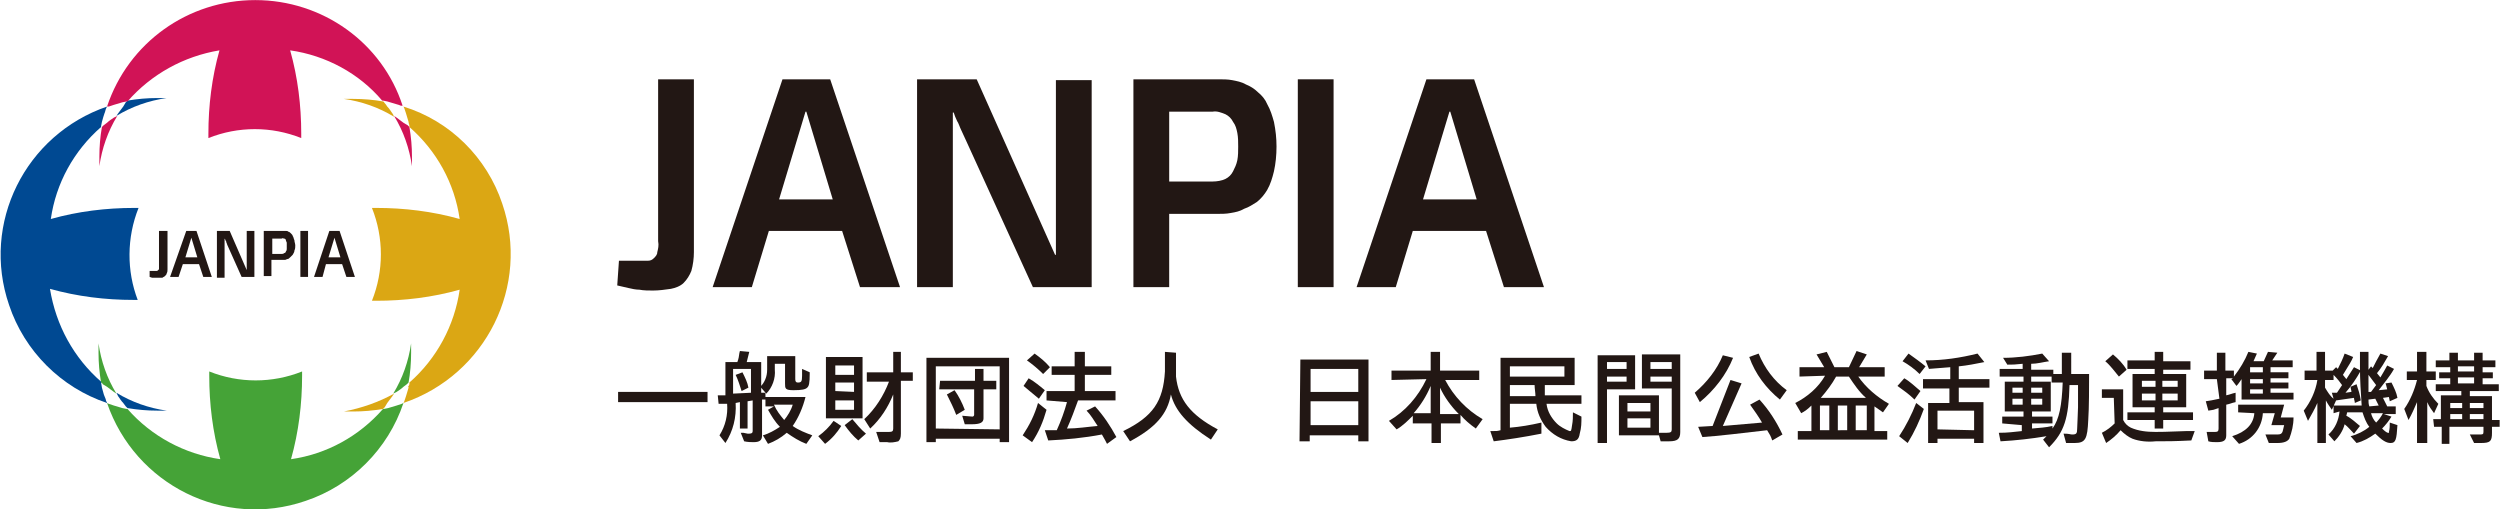<?xml version="1.0" encoding="utf-8"?>
<!-- Generator: Adobe Illustrator 23.0.1, SVG Export Plug-In . SVG Version: 6.00 Build 0)  -->
<svg version="1.1" id="レイヤー_1" xmlns="http://www.w3.org/2000/svg" xmlns:xlink="http://www.w3.org/1999/xlink" x="0px"
	 y="0px" viewBox="0 0 325.5 66.3" style="enable-background:new 0 0 325.5 66.3;" xml:space="preserve">
<style type="text/css">
	.st0{fill:#221714;}
	.st1{fill:#D11356;}
	.st2{fill:#004992;}
	.st3{fill:#45A337;}
	.st4{fill:#DBA714;}
</style>
<symbol  id="janpia_logo" viewBox="-146.7 -29.9 293.4 59.8">
	<path class="st0" d="M-74.1,0.7h0.8h0.8h0.8c0.3,0,0.7,0,1,0s0.5-0.1,0.7-0.3s0.4-0.4,0.4-0.7c0.1-0.4,0.2-0.8,0.1-1.3v-19h4.2
		v20.3c0,0.7-0.1,1.5-0.3,2.2c-0.2,0.5-0.5,1-0.9,1.4s-1,0.6-1.5,0.7c-0.7,0.1-1.4,0.2-2.1,0.2c-0.5,0-1.1,0-1.6-0.1
		c-0.4,0-0.9-0.1-1.3-0.2s-0.9-0.2-1.3-0.3L-74.1,0.7z"/>
	<path class="st0" d="M-54.9-20.6h5.6l8.2,24.4h-4.7l-2.1-6.6h-8.6l-2,6.6h-4.6L-54.9-20.6z M-49-6.5l-3.1-10.3h-0.1l-3.1,10.3
		C-55.3-6.5-49-6.5-49-6.5z"/>
	<path class="st0" d="M-39.1-20.6h7L-22.9,0h0.1c0-0.4,0-0.8,0-1.2s0-0.8,0-1.2v-18.1h4.2V3.8h-6.9l-7.8-17.1l-0.6-1.3
		c-0.2-0.4-0.3-0.8-0.5-1.1c-0.2-0.4-0.3-0.7-0.4-1h-0.1V3.8h-4.2V-20.6z"/>
	<path class="st0" d="M-13.7-20.6h10c0.5,0,1.1,0,1.6,0.1S-1-20.3-0.5-20c0.5,0.2,1,0.5,1.4,0.9c0.5,0.4,0.9,0.9,1.1,1.4
		c0.4,0.7,0.6,1.4,0.8,2.1c0.2,1,0.3,1.9,0.3,2.9s-0.1,2-0.3,2.9C2.6-9,2.4-8.3,2-7.6c-0.3,0.5-0.7,1-1.2,1.4
		C0.3-5.9-0.1-5.6-0.7-5.4c-0.5,0.3-1,0.4-1.6,0.5c-0.5,0.1-1.1,0.1-1.6,0.1h-5.6v8.6h-4.2V-20.6z M-4.4-8.6c0.5,0,1.1-0.1,1.5-0.3
		S-2.2-9.4-2-9.8s0.4-0.8,0.5-1.3s0.1-1.1,0.1-1.6s0-1.1-0.1-1.6s-0.2-0.9-0.5-1.3c-0.2-0.4-0.5-0.7-0.9-0.9c-0.5-0.2-1-0.4-1.5-0.3
		h-5.1v8.2C-9.5-8.6-4.4-8.6-4.4-8.6z"/>
	<path class="st0" d="M5.6-20.6h4.2V3.8H5.6V-20.6z"/>
	<path class="st0" d="M20.7-20.6h5.6l8.2,24.4h-4.7l-2.1-6.6h-8.6l-2,6.6h-4.6L20.7-20.6z M26.6-6.5l-3.1-10.3h-0.1L20.3-6.5H26.6z"
		/>
	<path class="st1" d="M-133.4-16.1c-0.3,0.2-0.6,0.4-0.8,0.6l-0.4,0.3l-0.2,0.2c-0.2,1.1-0.3,2.3-0.3,3.5c0,0.4,0,0.7,0,1.1
		c0.3-2.1,1-4.1,2.1-5.9l0,0L-133.4-16.1z"/>
	<path class="st2" d="M-132.3-17.4c-0.2,0.3-0.4,0.5-0.6,0.8l-0.2,0.3l0,0c1.8-1.1,3.8-1.8,5.9-2.1c-0.4,0-0.7,0-1.1,0
		c-1.2,0-2.3,0.1-3.5,0.3l-0.2,0.2C-132.1-17.7-132.2-17.6-132.3-17.4z"/>
	<path class="st3" d="M-134.2,15.5c0.3,0.2,0.5,0.4,0.8,0.6l0.3,0.2l0,0c-1.1-1.8-1.8-3.8-2.1-5.9c0,0.4,0,0.7,0,1.1
		c0,1.2,0.1,2.3,0.3,3.5c0.1,0.1,0.2,0.1,0.2,0.2L-134.2,15.5z"/>
	<path class="st2" d="M-132.9,16.6c0.2,0.3,0.4,0.6,0.6,0.8l0.3,0.4l0.2,0.2c1.2,0.2,2.3,0.3,3.5,0.3c0.4,0,0.7,0,1.1,0
		c-2.1-0.3-4.1-1-5.9-2.1l0,0L-132.9,16.6z"/>
	<path class="st2" d="M-130.5-5.5h-0.5c-3.3,0-6.6,0.4-9.8,1.3c0.6-4.2,2.7-8,5.9-10.8l0,0l0,0c0,0,0,0,0-0.1l0.1-0.5
		c0.1-0.4,0.2-0.7,0.3-1c0.1-0.2,0.1-0.4,0.2-0.6l0.1-0.2c-9.6,3.3-14.8,13.7-11.5,23.3c1.8,5.4,6.1,9.7,11.5,11.5
		c0-0.1,0-0.1-0.1-0.2c0-0.1-0.1-0.4-0.2-0.6c-0.1-0.2-0.2-0.7-0.3-1l-0.1-0.6c0,0,0,0,0-0.1l0,0l0,0c-3.2-2.8-5.3-6.6-6-10.9
		c3.2,0.9,6.5,1.3,9.8,1.3h0.5C-131.9,1.9-131.9-2-130.5-5.5L-130.5-5.5z"/>
	<path class="st4" d="M-101.3,17.4c0.2-0.3,0.4-0.5,0.6-0.8l0.2-0.3c-1.8,1-3.8,1.7-5.9,2.1c0.4,0,0.7,0,1.1,0
		c1.2,0,2.3-0.1,3.5-0.3l0.2-0.2L-101.3,17.4z"/>
	<path class="st3" d="M-100.2,16.1c0.3-0.2,0.6-0.4,0.8-0.6l0.4-0.3l0.2-0.2c0.2-1.1,0.3-2.3,0.3-3.5c0-0.4,0-0.7,0-1.1
		c-0.3,2.1-1,4.1-2.1,5.9l0,0L-100.2,16.1z"/>
	<path class="st3" d="M-99.6,17.5l-0.6,0.2c-0.3,0.1-0.7,0.2-1,0.3l-0.5,0.1h-0.1l0,0c-2.8,3.2-6.6,5.3-10.8,5.9
		c0.9-3.2,1.3-6.5,1.3-9.8c0-0.2,0-0.4,0-0.5c-3.5,1.4-7.4,1.4-10.9,0c0,0.2,0,0.4,0,0.5c0,3.3,0.4,6.6,1.3,9.8
		c-4.2-0.6-8.1-2.7-10.9-5.9l0,0h-0.1l-0.5-0.1c-0.3-0.1-0.7-0.2-1-0.3l-0.6-0.2l-0.2-0.1c3.3,9.6,13.7,14.8,23.3,11.5
		c5.4-1.8,9.7-6.1,11.5-11.5L-99.6,17.5z"/>
	<path class="st1" d="M-99.4-15.5c-0.3-0.2-0.5-0.4-0.8-0.6l-0.3-0.2l0,0c1.1,1.8,1.8,3.8,2.1,5.9c0-0.4,0-0.7,0-1.1
		c0-1.2-0.1-2.3-0.3-3.5l-0.2-0.2L-99.4-15.5z"/>
	<path class="st1" d="M-116.8-29.9c-7.9,0-14.9,5-17.4,12.5h0.2l0.6-0.2c0.3-0.1,0.7-0.2,1-0.3l0.5-0.1h0.1c2.8-3.2,6.6-5.3,10.8-6
		c-0.9,3.2-1.3,6.5-1.3,9.8c0,0.2,0,0.4,0,0.5c3.5-1.4,7.4-1.4,10.9,0c0-0.2,0-0.4,0-0.5c0-3.3-0.4-6.6-1.3-9.8
		c4.2,0.6,8.1,2.7,10.8,5.9h0.1l0.5,0.1c0.3,0.1,0.7,0.2,1,0.3s0.4,0.1,0.6,0.2h0.2C-101.9-24.9-108.9-29.9-116.8-29.9z"/>
	<path class="st4" d="M-100.7-16.6c-0.2-0.3-0.4-0.6-0.6-0.8c-0.2-0.3-0.2-0.3-0.3-0.4c-0.1-0.1-0.1-0.2-0.2-0.2
		c-1.1-0.2-2.3-0.3-3.5-0.3c-0.4,0-0.7,0-1.1,0c2.1,0.3,4.1,1,5.9,2.1l0,0C-100.6-16.4-100.6-16.5-100.7-16.6z"/>
	<path class="st4" d="M-99.4-17.4l0.1,0.2l0.2,0.6c0.1,0.3,0.2,0.7,0.3,1c0,0.2,0.1,0.3,0.1,0.5c0,0,0,0,0,0.1l0,0l0,0
		c3.2,2.8,5.3,6.6,5.9,10.8c-3.2-0.9-6.5-1.3-9.8-1.3h-0.5c1.4,3.5,1.4,7.4,0,10.9h0.5c3.3,0,6.6-0.4,9.8-1.3
		c-0.6,4.2-2.7,8.1-5.9,10.9l0,0l0,0c0,0,0,0,0,0.1s0,0.2-0.1,0.3s0,0.1,0,0.2c-0.1,0.3-0.2,0.7-0.3,1l-0.2,0.6l-0.1,0.2
		C-89.7,14.1-84.5,3.6-87.8-6C-89.6-11.4-93.9-15.7-99.4-17.4L-99.4-17.4z"/>
	<path class="st0" d="M-74.2,16.1h10.5v1.2h-10.5V16.1z"/>
	<path class="st0" d="M-62.4,17.5l-0.1-1h0.9v-3.9h1.4l0.1-0.3c0.1-0.3,0.1-0.7,0.2-1l1.1,0.1c-0.1,0.4-0.2,0.8-0.3,1.2h1.7v3.6h0.5
		v0.5h4.7c-0.3,1.2-0.8,2.4-1.5,3.4c0.7,0.5,1.5,0.8,2.3,1.1l-0.7,1c-0.8-0.3-1.6-0.8-2.3-1.3c-0.7,0.6-1.4,1-2.2,1.3l-0.6-1
		c0.7-0.2,1.4-0.6,2-1c-0.6-0.6-1-1.3-1.4-2l0.7-0.4h-1V17h-0.4v4.2c0,0.6-0.3,0.8-1,0.8c-0.2,0-0.7,0-1.1-0.1l-0.4-1h0.3L-59,21
		c0.1,0,0.2,0,0.2,0c0.3,0,0.4-0.1,0.4-0.3v-3.6l-0.6,0.1v3.2h-0.9v-3.1l-0.5,0.1c0.1,1.7-0.3,3.3-1.2,4.7l-0.7-0.9
		c0.7-1.1,1-2.4,0.9-3.7L-62.4,17.5z M-58.6,16.2v-2.8h-2.1v2.9L-58.6,16.2z M-59.6,13.8c0.3,0.6,0.6,1.2,0.7,1.8l-0.8,0.4
		c-0.2-0.6-0.4-1.3-0.7-1.9L-59.6,13.8z M-53.4,11.9v2.7c0,0.3,0.1,0.4,0.3,0.4c0.4,0,0.5-0.1,0.5-0.8c0-0.2,0-0.2,0-0.8l0.9,0.4
		c0,1.4-0.1,1.6-0.3,1.8s-0.6,0.3-1.6,0.3s-1-0.2-1-0.8v-2.3h-1.2v0.7c0.1,1-0.3,2.1-1,2.8l-0.7-0.8c0.5-0.5,0.8-1.2,0.8-2v-1.6
		C-56.7,11.9-53.4,11.9-53.4,11.9z M-55.9,17.6c0.3,0.7,0.7,1.2,1.2,1.8c0.4-0.5,0.8-1.1,1-1.8H-55.9z"/>
	<path class="st0" d="M-48,20.1c-0.5,0.8-1.1,1.5-1.9,2.1l-0.8-0.9c0.7-0.5,1.3-1.1,1.8-1.8L-48,20.1z M-49.8,12h4.3v7.2h-4.3V12z
		 M-46.5,14.1V13h-2.2v1.1H-46.5z M-46.5,16.1V15h-2.2v1L-46.5,16.1z M-46.5,18.2v-1.1h-2.2v1.1H-46.5z M-46.7,19.3
		c0.5,0.6,1,1.2,1.6,1.7l-0.9,0.8c-0.6-0.5-1.1-1.1-1.6-1.8L-46.7,19.3z M-41,11.4v2.4h1.4v1H-41V21c0,0.5-0.1,0.7-0.3,0.9
		c-0.4,0.1-0.9,0.2-1.3,0.1h-0.9l-0.4-1.2h0.6c0.4,0,0.7,0,0.9,0c0.4,0,0.5-0.1,0.5-0.4v-4c-0.6,1.5-1.5,2.9-2.7,4l-0.7-1.1
		c1.3-1.2,2.3-2.8,2.9-4.4H-45v-1.1h3.1v-2.4H-41z"/>
	<path class="st0" d="M-38,12.1h9.7V22h-1.1v-0.4h-7.5V22H-38V12.1z M-29.4,20.5v-7.4h-7.5v7.3L-29.4,20.5z M-36.4,14.8h4.1v-1.4h1
		v1.4h1.5v1h-1.5v3.4c0,0.5-0.4,0.7-1.4,0.7h-0.8l-0.3-1l1.2,0.1c0.1,0,0.2-0.1,0.2-0.2v-3h-4.1L-36.4,14.8z M-34.7,15.9
		c0.5,0.7,0.9,1.5,1.2,2.3l-1,0.6c-0.3-0.8-0.7-1.6-1.1-2.4L-34.7,15.9z"/>
	<path class="st0" d="M-26,14.5c0.7,0.4,1.3,0.9,1.9,1.4l-0.7,1c-0.6-0.5-1.2-1-1.8-1.5L-26,14.5z M-23.9,18.2
		c-0.4,1.4-0.9,2.6-1.7,3.8l-1.1-0.8c0.8-1.2,1.4-2.4,1.8-3.8L-23.9,18.2z M-25.3,11.6c0.7,0.5,1.3,1,1.8,1.6l-0.8,0.8
		c-0.6-0.6-1.2-1.1-1.9-1.6L-25.3,11.6z M-23.9,17.1V16h3.3v-1.9h-2.7v-1h2.7v-1.7h1.2v1.7h3.1v1h-3.1V16h3.6v1.1h-4.4
		c-0.4,1.1-0.8,2.2-1.3,3.3c1.2,0,2.4-0.2,3.6-0.3c-0.4-0.6-0.8-1.3-1.3-1.8l1-0.5c1,1.1,1.8,2.3,2.5,3.6l-1.1,0.8
		c-0.1-0.2-0.3-0.6-0.6-1.1c-2.1,0.4-4.2,0.6-6.3,0.7l-0.4-1.2h1.4c0.5-1.1,0.9-2.2,1.2-3.3L-23.9,17.1z"/>
	<path class="st0" d="M-8.7,11.5v2.8c0.3,2.7,1.7,4.5,4.9,6.2l-0.8,1.2c-2.8-1.8-4.2-3.4-4.7-5.3c-0.4,2.3-1.8,3.9-4.8,5.5l-0.8-1.2
		c3.5-1.7,4.7-3.5,4.9-7v-2.3L-8.7,11.5L-8.7,11.5z"/>
	<path class="st0" d="M5.9,12.3h8v9.6h-1.2v-0.7H7v0.7H5.8L5.9,12.3z M12.7,16.1v-2.7H7.1v2.7H12.7z M12.7,20v-2.8H7.1V20H12.7z"/>
	<path class="st0" d="M16.6,14.7v-1.1h4.6v-2.2h1.1v2.2h4.6v1.1h-4c1,1.9,2.5,3.5,4.4,4.6l-0.8,1.1c-0.7-0.5-1.3-1-1.8-1.6v1h-2.3
		v2.3h-1.1v-2.3h-2.2v-0.9c-0.6,0.6-1.2,1.2-1.9,1.6l-0.9-1c1.9-1.1,3.4-2.8,4.4-4.9L16.6,14.7z M21.2,15.4c-0.5,1.2-1.2,2.3-2,3.2
		h2V15.4z M24.5,18.7c-0.9-0.9-1.7-2-2.2-3.1v3.1H24.5z"/>
	<path class="st0" d="M29.4,12.1h8.7v3.2h-3.5v0.2v0.6c0,0.1,0,0.2,0,0.4h4.3v1h-4.1c0.1,0.9,0.6,1.7,1.2,2.3c0.4,0.4,1,0.7,1.5,0.9
		c0.2,0,0.2,0,0.3-0.7c0.1-0.5,0.1-1,0.1-1.5l1,0.5c0,0.7,0,1.3-0.2,2c-0.1,0.7-0.4,0.9-1,0.9c-1.2-0.2-2.2-0.8-3-1.7
		c-0.6-0.8-1-1.7-1.1-2.7h-3.1v2.8c1.2-0.1,2.4-0.3,3.7-0.6V21c-2,0.4-4,0.7-5.6,0.9l-0.4-1.2h0.2c0.6,0,0.6,0,1-0.1L29.4,12.1z
		 M36.9,14.3v-1.2h-6.4v1.2H36.9z M33.5,16.6c0-0.4-0.1-0.9-0.1-1.3h-2.9v1.3H33.5z"/>
	<path class="st0" d="M40.8,11.8h4.4v4h-3.3v6.3h-1.1C40.8,22.1,40.8,11.8,40.8,11.8z M44.2,13.4v-0.8h-2.3v0.8H44.2z M44.2,14.9
		v-0.6h-2.3v0.6H44.2z M43.3,16.5H48v4.4c0.4,0,0.7,0,0.9,0c0.5,0,0.6-0.1,0.6-0.4v-4.8H46v-4h4.5v9.1c0,0.8-0.3,1.1-1.3,1.1h-1
		L48,21.2h-4.7V16.5z M47,18.4v-1h-2.7v1H47z M47,20.3v-1.1h-2.7v1.1H47z M49.5,13.4v-0.8H47v0.8H49.5z M49.5,14.9v-0.6H47v0.6H49.5
		z"/>
	<path class="st0" d="M56.7,12.1c-0.8,2-2.2,3.8-3.9,5.2l-0.6-1.1c1.4-1.2,2.6-2.7,3.3-4.4L56.7,12.1z M57.7,15.1l-2.2,5l4.6-0.4
		c-0.4-0.7-0.9-1.4-1.4-2.1l1.1-0.6c1.1,1.2,2,2.6,2.7,4.1l-1.2,0.7c-0.2-0.6-0.3-0.7-0.6-1.2c-2.6,0.3-5.9,0.7-7.6,0.8l-0.5-1.2
		l1.7-0.1l2.1-5.4L57.7,15.1z M59.7,11.6c0.7,1.7,1.8,3.2,3.3,4.3L62.2,17c-1.6-1.3-2.9-3-3.6-5L59.7,11.6z"/>
	<path class="st0" d="M64.5,14.3v-1.1h2.9l-0.9-1.5l1.2-0.3l0.9,1.8h1.7l0.9-1.9l1.2,0.4l-0.9,1.5h3v1.1h-3.1
		c0.9,1.3,2.2,2.4,3.6,3.2l-0.7,1l-1-0.7v2.9h1.5v1H64.3v-1h1.6v-3c-0.4,0.4-0.8,0.7-1.2,0.9L64,17.4c1.4-0.7,2.7-1.8,3.5-3.2
		L64.5,14.3z M68,20.6v-2.9h-1.1v2.9H68z M72.3,16.8c-0.8-0.7-1.4-1.6-2-2.5h-1.5c-0.5,0.9-1.1,1.7-1.8,2.5H72.3z M70.1,20.6v-2.9
		H69v2.9H70.1z M72.4,20.6v-2.9h-1.3v2.9H72.4z"/>
	<path class="st0" d="M76.8,14.5c0.7,0.4,1.3,1,1.9,1.5L78,17c-0.6-0.6-1.3-1.1-2-1.6L76.8,14.5z M79.1,18.1c-0.5,1.4-1.1,2.7-1.9,4
		l-1-0.8c0.8-1.2,1.5-2.6,2-3.9L79.1,18.1z M77.3,11.6c0.7,0.5,1.4,1,2,1.5L78.6,14c-0.6-0.6-1.3-1.1-2-1.5L77.3,11.6z M79,14.6h3.2
		v-1.4c-1.2,0.1-1.3,0.1-2.5,0.2l-0.4-1c2.1,0,4.1-0.3,6.1-0.8l0.8,1c-1,0.2-2,0.4-3,0.5v1.5h3.6v1h-3.6v1.7h2.9v4.8H85v-0.5h-4.3
		v0.5h-1.1v-4.7h2.5v-1.7H79V14.6z M85,20.6v-2.3h-4.3v2.2L85,20.6z"/>
	<path class="st0" d="M88.3,19.8V19h2.5v-0.6h-2.2v-3.5h2.2v-0.6H88v-0.9h2.7v-0.6c-0.9,0.1-1.2,0.1-1.8,0.1l-0.5-0.8
		c1.5,0,3.1-0.2,4.6-0.5l0.8,0.9c-0.7,0.1-1.4,0.3-2.1,0.3v0.7h2.6V14h1v-2.5h1.1V14h2.1c0,1.4,0,4-0.1,5.4
		c-0.1,2.2-0.3,2.7-1.6,2.7c-0.3,0-0.5,0-1,0L95.5,21c0.7,0,0.8,0.1,1,0.1c0.5,0,0.6-0.1,0.6-0.7c0-0.4,0.1-1.9,0.1-2.5s0-0.6,0-2.6
		h-1c-0.1,3.9-0.6,5.5-2.4,7.3l-0.7-0.9l0.4-0.4c-1.8,0.3-3.6,0.5-5.4,0.6l-0.2-1c1.1,0,1.7-0.1,2.7-0.2V20L88.3,19.8z M90.7,16.2
		v-0.6h-1.2v0.6H90.7z M90.7,17.6v-0.7h-1.2v0.7H90.7z M94.1,15.1v-0.8h-2.4v0.6H94v3.5h-2.2V19h2.4v0.8h-2.4v0.6
		c1-0.1,1.5-0.1,2.4-0.3v0.3c0.8-1.1,1.1-2.7,1.2-5.4h-1.3V15.1z M93,16.2v-0.6h-1.3v0.6H93z M93,17.6v-0.7h-1.3v0.7H93z"/>
	<path class="st0" d="M101.4,16.8H100v-1h2.5v3.6c0.2,0.4,0.5,0.7,0.9,0.9c0.9,0.4,1.9,0.5,2.9,0.5c0.5,0,1.1,0,3.6-0.1h1l-0.4,1.1
		c-2,0.1-2.8,0.1-4.2,0.1c-0.9,0.1-1.9,0-2.7-0.3c-0.5-0.2-1-0.6-1.4-1c-0.5,0.6-1.1,1.1-1.7,1.5l-0.5-1.2c0.6-0.3,1.1-0.7,1.5-1.1
		L101.4,16.8z M101.3,11.7c0.6,0.5,1.2,1.1,1.6,1.8l-0.9,0.8c-0.5-0.6-1-1.3-1.6-1.8L101.3,11.7z M103,18.5h3.2v-0.6h-2.6V14h2.6
		v-0.6H103v-1h3.2v-1h1v1.1h3.2v1h-3.2V14h2.7v3.9h-2.7v0.6h3.5v0.9h-3.5v1h-1v-1H103V18.5z M106.3,15.5v-0.7h-1.6v0.7H106.3z
		 M106.3,17.1v-0.8h-1.6v0.8H106.3z M108.9,15.5v-0.7h-1.8v0.7H108.9z M108.9,17.1v-0.8h-1.8v0.8H108.9z"/>
	<path class="st0" d="M113.5,14.6H112v-1h1.5v-2.1h1v2.1h1v0.7c0.7-0.9,1.3-1.9,1.7-2.9l1,0.2c-0.2,0.4-0.2,0.5-0.4,0.9h1.2
		c0.2-0.4,0.3-0.7,0.5-1.1l1.1,0.1c-0.2,0.3-0.4,0.6-0.6,0.9h2.4v0.8h-2.6v0.6h2.1v0.7h-2.1V15h2.1v0.7h-2.1v0.5h2.7V17h-6.1v-2.4
		c-0.2,0.3-0.4,0.6-0.6,0.8l-0.6-0.8l0.2-0.1h-0.8v2c0.5-0.1,0.6-0.2,1.1-0.3v1.1c-0.5,0.1-0.6,0.2-1.1,0.3v3.6
		c0,0.6-0.3,0.8-1.1,0.8c-0.3,0-0.7,0-1-0.1l-0.2-1.1c0.7,0,0.7,0,1,0s0.4-0.1,0.4-0.4V18l-0.6,0.2l-0.6,0.1l-0.3-1.1
		c0.6-0.1,0.7-0.1,1.6-0.3L113.5,14.6z M116,18.5v-0.9h5.4l-0.4,1.5h1.5c0,0.9-0.2,1.7-0.5,2.5c-0.2,0.3-0.6,0.5-1.4,0.5h-1l-0.4-1
		h1.4c0.4,0,0.5-0.1,0.6-0.3c0,0,0.1-0.3,0.2-0.8h-1.5l0.4-1.4h-1.4c-0.1,1.7-1.2,3.1-2.8,3.6l-0.8-0.9c1.6-0.5,2.5-1.4,2.6-2.7
		L116,18.5z M118.9,13.8v-0.6h-1.5v0.6H118.9z M118.9,15.1v-0.5h-1.5v0.5H118.9z M118.9,16.3v-0.5h-1.5v0.5H118.9z"/>
	<path class="st0" d="M123.8,14.7v-1.1h1.4v-2.2h1v2.2h0.9l0.4-0.4l0.2,0.2c0.3-0.6,0.6-1.2,0.8-1.8l1,0.4c-0.2,0.5-0.4,0.8-1.2,2.1
		l0.4,0.5c0.3-0.5,0.6-0.9,0.9-1.4l0.8,0.4c-0.5,0.9-1.1,1.8-1.8,2.6l0.7-0.1c0-0.2-0.1-0.4-0.1-0.6l0.7-0.3
		c0.2,0.6,0.4,1.2,0.5,1.9l-0.7,0.3c0-0.2-0.1-0.4-0.1-0.6l-2.1,0.3l-0.5,1.1c-0.2-0.3-0.5-0.7-0.7-1.1v5h-1v-4.7
		c-0.3,0.7-0.7,1.4-1.1,2.1l-0.5-1.2c0.8-1,1.4-2.3,1.6-3.6C125.3,14.7,123.8,14.7,123.8,14.7z M126.2,14.7v0.9c0.3,0.5,0.6,1,1,1.3
		l-0.2-0.7h0.6l0.6-0.9c-0.2-0.3-0.6-0.8-1-1.2v0.6H126.2z M127.2,18.6v-0.9h3.3c-0.1-1.5-0.2-3-0.2-4.5V12v-0.6h1
		c0,0.5,0,0.8,0,1.1s0,0.5,0,1l0.3-0.4l0.2,0.2c0.2-0.4,0.6-1.2,0.9-1.7l0.9,0.3c-0.4,0.7-0.8,1.4-1.3,2l0.4,0.5
		c0.3-0.5,0.7-1.2,0.8-1.4l0.8,0.4c-0.5,0.9-1.2,1.7-1.8,2.5l1-0.1c-0.1-0.3-0.1-0.5-0.2-0.7L134,15c0.3,0.6,0.6,1.2,0.7,1.8
		l-0.9,0.4l-0.1-0.5l-0.7,0.1l0.5,1h1v0.9h-1.4L134,19c-0.3,0.5-0.7,1-1.1,1.4c0.4,0.4,0.6,0.5,0.7,0.5c0.2,0,0.1,0,0.1-0.1
		c0.1-0.4,0.1-0.7,0.1-1.1l0.9,0.3c-0.1,1.7-0.2,2.1-0.8,2.1c-0.5,0-1-0.3-1.8-1.1c-0.7,0.5-1.4,0.9-2.2,1.1l-0.7-0.8
		c0.8-0.2,1.6-0.6,2.2-1.1c-0.4-0.5-0.6-1.1-0.8-1.7h-1.8l-0.1,0.4c0.6,0.3,1.1,0.8,1.6,1.2l-0.7,0.9c-0.4-0.4-0.7-0.8-1.1-1.1
		c-0.2,0.8-0.7,1.5-1.2,2l-0.7-0.8c0.8-0.7,1.2-1.7,1.3-2.7L127.2,18.6z M131.6,16.1l0.6-0.8c-0.3-0.4-0.6-0.8-0.9-1.2
		c0,0.8,0,1.3,0,2H131.6z M132.5,17.7l-0.4-0.8l-0.8,0.1c0,0.3,0,0.5,0.1,0.8L132.5,17.7z M131.6,18.6c0.1,0.4,0.3,0.8,0.6,1.1
		c0.3-0.3,0.6-0.7,0.8-1.1H131.6z"/>
	<path class="st0" d="M135.8,14.7v-1h1.2v-2.3h1.1v2.3h1.1v1h-1.1v0.7c0.3,0.8,0.8,1.5,1.4,2.1l-0.5,1.1c-0.3-0.4-0.6-0.8-0.8-1.3
		v4.8H137v-4.8c-0.3,0.7-0.6,1.4-1,2.1l-0.5-1.3c0.7-1,1.2-2.2,1.5-3.4C137,14.7,135.8,14.7,135.8,14.7z M138.9,19.3h0.9v-2.8h2.4
		V16h-3v-0.8h1.7v-0.7h-1.3v-0.7h1.3v-0.6h-1.7v-0.8h1.6v-0.9h1v0.9h1.9v-0.9h1v0.9h1.5v0.8h-1.5v0.6h1.2v0.7h-1.2v0.7h1.9V16h-3.4
		v0.6h2.6v2.8h0.9v0.8h-0.9v0.7c0,1-0.2,1.2-1.3,1.2h-0.8l-0.5-1h1.1c0.4,0,0.5,0,0.5-0.3v-0.6h-4v2h-0.9v-2H139L138.9,19.3z
		 M142.3,18v-0.6h-1.4V18H142.3z M142.3,19.3v-0.6h-1.4v0.6H142.3z M143.7,13.7v-0.6h-1.9v0.6H143.7z M143.7,15.1v-0.7h-1.9v0.7
		H143.7z M144.8,18v-0.6h-1.6V18H144.8z M144.8,19.3v-0.6h-1.6v0.6H144.8z"/>
	<path class="st0" d="M-129.2,1.9h0.8c0.1,0,0.1,0,0.2-0.1l0.1-0.1c0-0.1,0-0.2,0-0.3v-4.2h1v4.5c0,0.2,0,0.3-0.1,0.5
		c0,0.1-0.1,0.2-0.2,0.3s-0.2,0.1-0.3,0.2c-0.2,0-0.3,0-0.5,0h-0.4h-0.3l-0.3-0.1L-129.2,1.9L-129.2,1.9z"/>
	<path class="st0" d="M-124.9-2.8h1.2l1.8,5.4h-1l-0.5-1.5h-1.9l-0.5,1.5h-1L-124.9-2.8z M-123.6,0.3l-0.7-2.3l0,0l-0.7,2.3
		L-123.6,0.3z"/>
	<path class="st0" d="M-121.4-2.8h1.6l2,4.6l0,0v-4.6h0.9v5.4h-1.5l-1.7-3.8c0-0.1-0.1-0.2-0.1-0.3c0-0.1-0.1-0.2-0.1-0.2
		c0-0.1-0.1-0.2-0.1-0.2l0,0v4.6h-0.9v-5.5H-121.4z"/>
	<path class="st0" d="M-115.8-2.8h2.2c0.1,0,0.2,0,0.4,0c0.1,0,0.2,0,0.3,0.1c0.1,0,0.2,0.1,0.3,0.2c0.1,0.1,0.2,0.2,0.2,0.3
		c0.1,0.1,0.1,0.3,0.2,0.5c0,0.2,0.1,0.4,0.1,0.6s0,0.4-0.1,0.6c0,0.2-0.1,0.3-0.2,0.5c-0.1,0.1-0.2,0.2-0.3,0.3
		c-0.1,0.1-0.2,0.2-0.3,0.2c-0.1,0-0.2,0.1-0.3,0.1c-0.1,0-0.2,0-0.4,0h-1.2v1.9h-0.9C-115.8,2.5-115.8-2.8-115.8-2.8z M-113.7-0.1
		c0.1,0,0.2,0,0.3-0.1c0.1,0,0.2-0.1,0.2-0.2c0.1-0.1,0.1-0.2,0.1-0.3s0-0.2,0-0.3s0-0.2,0-0.4c0-0.1-0.1-0.2-0.1-0.3
		s-0.1-0.2-0.2-0.2s-0.2-0.1-0.3,0h-1.1v1.8L-113.7-0.1z"/>
	<path class="st0" d="M-111.5-2.8h0.9v5.4h-0.9V-2.8z"/>
	<path class="st0" d="M-108.1-2.8h1.2l1.8,5.4h-1l-0.5-1.5h-1.9l-0.4,1.5h-1L-108.1-2.8z M-106.8,0.3l-0.7-2.3l0,0l-0.7,2.3
		L-106.8,0.3z"/>
</symbol>
<title>all_header_logo</title>
<g>
	<g id="レイヤー_1-2">
		
			<use xlink:href="#janpia_logo"  width="293.4" height="59.8" x="-146.7" y="-29.9" transform="matrix(1.109 0 0 1.109 162.764 33.171)" style="overflow:visible;"/>
	</g>
</g>
</svg>
